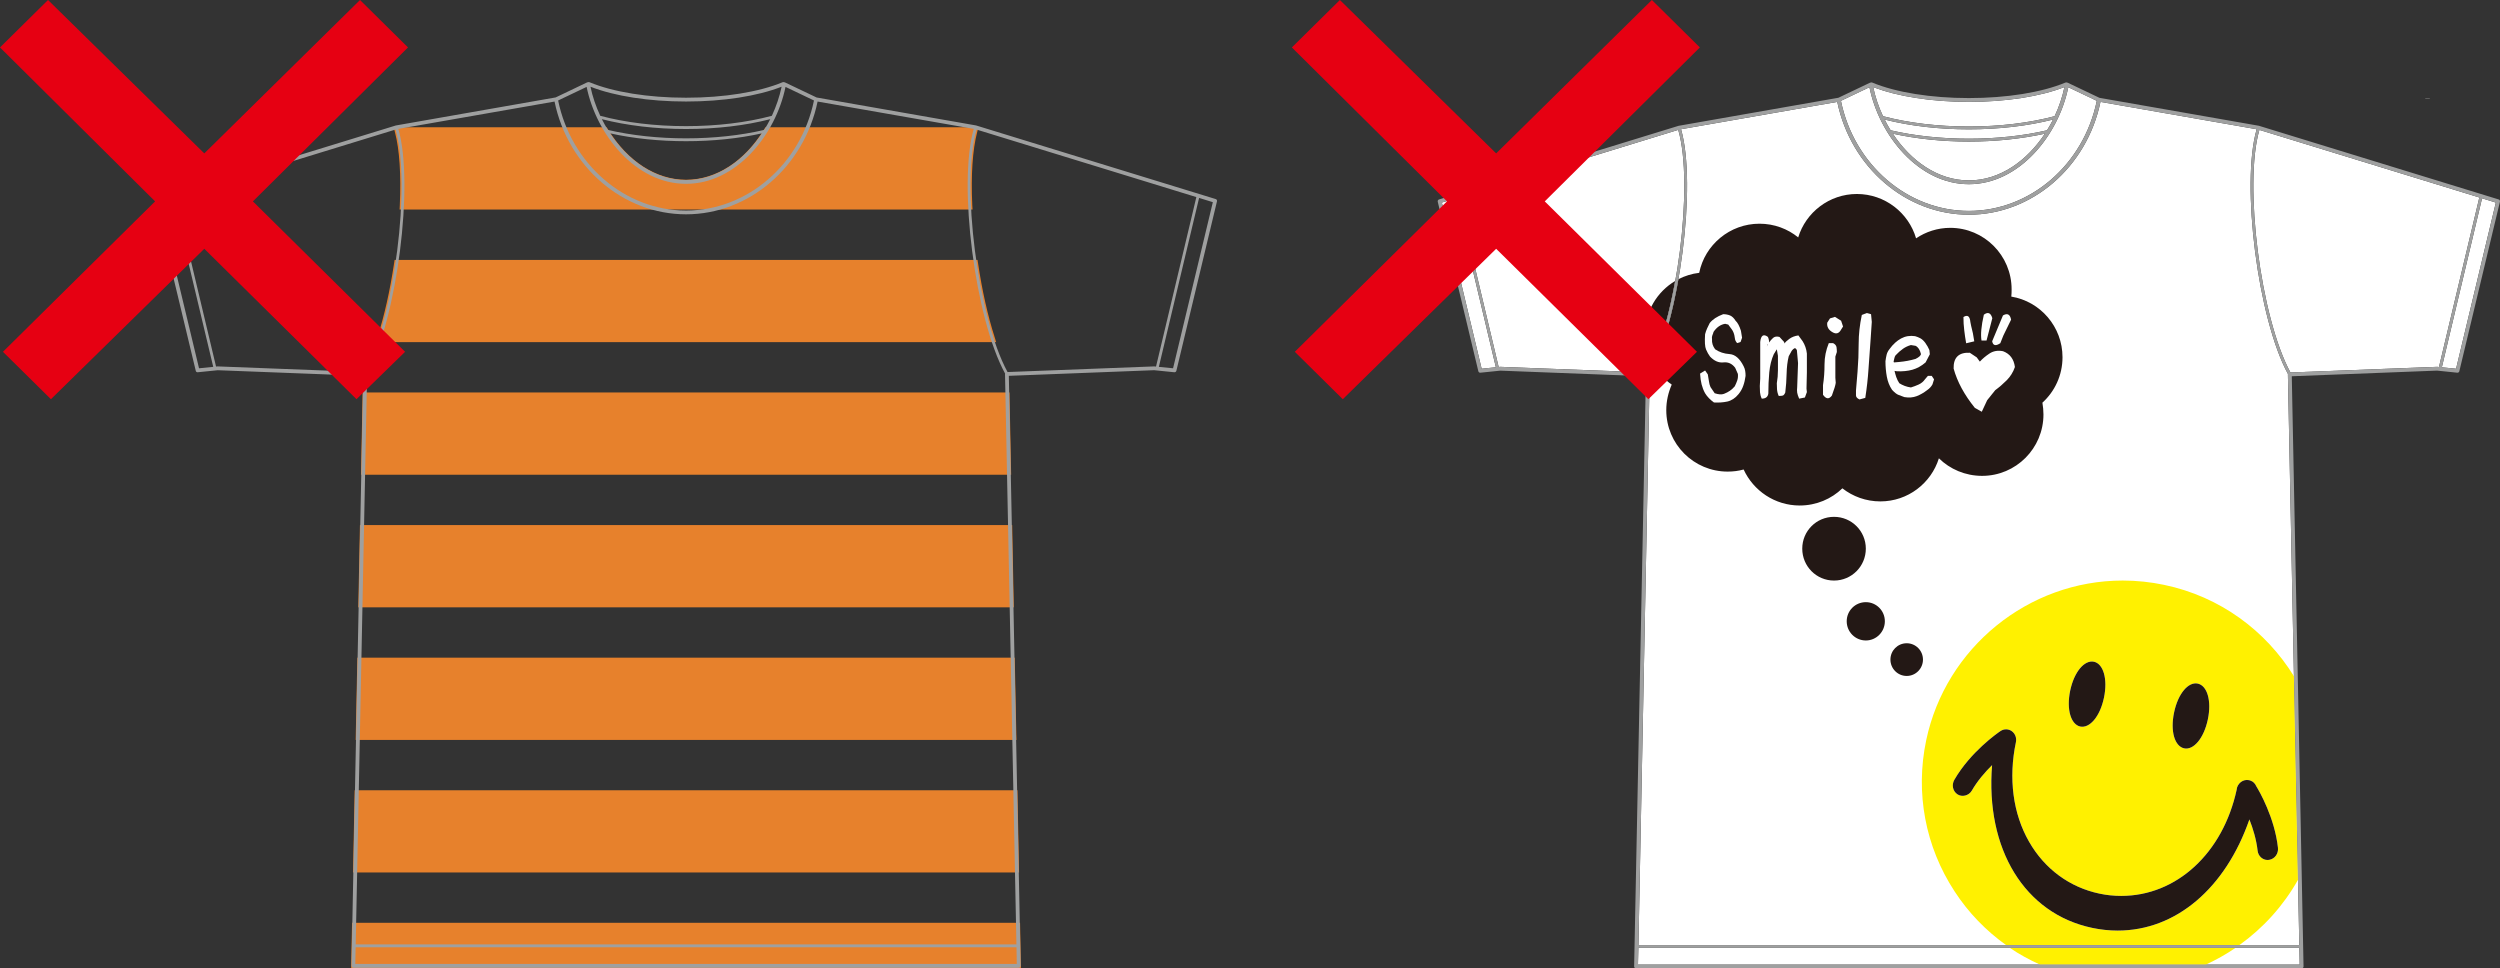 <?xml version="1.0" encoding="utf-8"?>
<!-- Generator: Adobe Illustrator 24.0.1, SVG Export Plug-In . SVG Version: 6.00 Build 0)  -->
<!DOCTYPE svg PUBLIC "-//W3C//DTD SVG 1.1//EN" "http://www.w3.org/Graphics/SVG/1.1/DTD/svg11.dtd">
<svg version="1.1" id="レイヤー_1" xmlns:x="http://ns.adobe.com/Extensibility/1.0/" xmlns:i="http://ns.adobe.com/AdobeIllustrator/10.0/" xmlns:graph="http://ns.adobe.com/Graphs/1.0/"
	 xmlns="http://www.w3.org/2000/svg" xmlns:xlink="http://www.w3.org/1999/xlink" x="0px" y="0px" width="578px" height="223.898px"
	 viewBox="0 0 578 223.898" style="enable-background:new 0 0 578 223.898;" xml:space="preserve">
<rect x="0" y="0" width="578" height="223.898" fill="#333333" stroke="none"/>
<style type="text/css">
	.st0{fill:none;stroke:#727171;stroke-width:0.15;stroke-miterlimit:10;}
	.st1{fill:#E7812C;}
	.st2{fill:#9FA0A0;}
	.st3{fill:#FFFFFF;}
	.st4{fill:#FFF100;}
	.st5{fill:#231815;}
	.st6{fill:#E60012;}
</style>
<g>
	<line class="st0" x1="560.723" y1="22.796" x2="561.768" y2="22.796"/>
	<g>
		<path class="st1" d="M235.236,182.707H81.994l-0.369,19.013h153.98L235.236,182.707z M234.608,152.049H82.617l-0.387,19.017
			h152.773L234.608,152.049z M235.837,213.359H81.392l-0.215,10.464h154.871L235.837,213.359z M229.936,77.865
			c-1.563-4.865-2.872-10.731-3.807-16.971l-0.123-0.804H91.228l-0.119,0.804C90.174,67.129,88.861,73,87.302,77.865l-0.387,1.238
			h143.398L229.936,77.865z M234.02,121.392H83.219l-0.386,19.022h151.556L234.02,121.392z M92.435,47.458l-0.048,0.992h132.465
			l-0.061-0.992c-0.325-7.03,0.079-12.848,1.115-16.835l0.307-1.194h-49.244l-0.29,0.457c-4.536,7.416-11.131,11.671-18.06,11.671
			c-6.938,0-13.524-4.255-18.073-11.671l-0.281-0.457H91.012l0.312,1.194C92.369,34.61,92.756,40.428,92.435,47.458 M233.392,90.739
			H83.838L83.46,109.76h150.318L233.392,90.739z"/>
		<path class="st2" d="M271.212,85.147l-3.285-0.325l9.305-39.061l3.175,0.983L271.212,85.147z M232.945,86.016
			c-6.893-12.65-10.841-43.553-7.17-56.063l50.82,15.614l-9.322,39.184l-0.417-0.039L232.945,86.016z M82.145,222.867l0.079-3.86
			h152.79l0.066,3.86H82.145z M50.302,84.712l-0.351,0.035l-9.322-39.18l50.825-15.619c3.666,12.514-0.268,43.418-7.162,56.068
			L50.302,84.712z M36.813,46.744l3.183-0.983l9.304,39.057l-3.284,0.329L36.813,46.744z M180.711,20.047
			c-0.474,2.275-1.247,4.545-2.257,6.727c-5.849,1.563-12.694,2.389-19.838,2.389c-7.144,0-13.994-0.826-19.834-2.389
			c-1.023-2.182-1.791-4.452-2.266-6.727c5.541,2.178,13.542,3.425,22.099,3.425C167.179,23.472,175.17,22.225,180.711,20.047
			 M176.171,30.827c-4.071,6.182-10.297,10.797-17.555,10.797c-7.254,0-13.48-4.615-17.572-10.797
			c5.352,1.194,11.39,1.818,17.572,1.818C164.803,32.645,170.841,32.021,176.171,30.827 M176.681,30.037
			c-5.449,1.273-11.68,1.949-18.064,1.949c-6.389,0-12.624-0.676-18.077-1.949c-0.496-0.804-0.962-1.638-1.388-2.485
			c5.778,1.48,12.488,2.275,19.465,2.275c6.99,0,13.682-0.795,19.461-2.275C177.656,28.399,177.186,29.233,176.681,30.037
			 M158.617,42.502c11.614,0,20.712-11.298,22.995-22.411l6.578,3.14c-3.038,14.758-15.421,25.445-29.573,25.445
			c-14.156,0-26.543-10.688-29.577-25.445l6.586-3.14C137.9,31.205,146.998,42.502,158.617,42.502 M232.379,86.385
			c-0.008,0.031-0.017,0.057-0.017,0.088v0.004v0.009l2.635,131.863H82.241l2.63-131.863v-0.009v-0.004
			c0-0.031-0.004-0.057-0.017-0.088v-0.018c6.959-12.72,10.929-43.896,7.24-56.568l36.115-6.323
			c3.127,15.135,15.856,26.073,30.407,26.073c14.539,0,27.281-10.938,30.411-26.073l36.106,6.319
			c-3.688,12.672,0.281,43.852,7.245,56.572V86.385z M281.074,46.024L225.657,29l-36.853-6.459l-7.333-3.495
			c-0.013-0.004-0.031-0.004-0.04-0.009c-0.035-0.004-0.053-0.017-0.061-0.022h-0.044c-0.017,0-0.027-0.009-0.048-0.009
			c-0.105-0.039-0.215-0.048-0.329,0c-5.453,2.279-13.581,3.587-22.332,3.587c-8.755,0-16.883-1.309-22.332-3.587
			c-0.119-0.044-0.228-0.044-0.334,0c-0.018,0-0.035,0.009-0.039,0.009h-0.053c-0.008,0.004-0.035,0.017-0.061,0.022
			c0,0.005-0.035,0.005-0.053,0.009l-7.271,3.478l-36.954,6.485L36.154,46.024c-0.215,0.066-0.342,0.294-0.294,0.523l9.401,39.184
			c0.035,0.215,0.242,0.36,0.461,0.334l4.623-0.47L83.98,86.89l-2.718,136.408c0,0.118,0.044,0.237,0.127,0.316
			c0.079,0.097,0.198,0.136,0.32,0.136h153.817c0.11,0,0.25-0.04,0.316-0.136c0.079-0.079,0.136-0.198,0.132-0.316L233.244,86.89
			l33.586-1.3l4.672,0.474c0.215,0.026,0.422-0.119,0.474-0.334l9.388-39.184C281.417,46.318,281.298,46.09,281.074,46.024"/>
	</g>
	<g>
		<path class="st3" d="M567.842,85.248l-3.286-0.325l9.298-39.074l3.18,0.984L567.842,85.248z M529.546,86.114
			c-6.896-12.654-10.836-43.563-7.173-56.081l50.845,15.624l-9.334,39.197l-0.404-0.044L529.546,86.114z M378.705,223.013
			l0.088-3.861h152.821l0.075,3.861H378.705z M346.853,84.809l-0.36,0.044l-9.325-39.197l50.836-15.628
			c3.672,12.523-0.263,43.431-7.155,56.085L346.853,84.809z M333.359,46.833l3.189-0.984l9.294,39.065l-3.285,0.334L333.359,46.833z
			 M477.299,20.128c-0.479,2.271-1.243,4.551-2.262,6.733c-5.851,1.555-12.698,2.385-19.836,2.385
			c-7.146,0-14.007-0.83-19.858-2.385c-1.014-2.183-1.787-4.462-2.258-6.733c5.543,2.179,13.555,3.431,22.115,3.431
			C463.762,23.559,471.761,22.307,477.299,20.128 M472.771,30.911c-4.085,6.184-10.322,10.796-17.569,10.796
			c-7.256,0-13.502-4.612-17.578-10.796c5.345,1.181,11.394,1.823,17.578,1.823C461.377,32.734,467.426,32.093,472.771,30.911
			 M473.276,30.12c-5.455,1.274-11.692,1.946-18.074,1.946c-6.391,0-12.637-0.672-18.092-1.946
			c-0.496-0.812-0.971-1.638-1.379-2.481c5.789,1.476,12.487,2.266,19.471,2.266c6.984,0,13.682-0.791,19.475-2.271
			C474.247,28.482,473.777,29.308,473.276,30.12 M455.202,42.59c11.626,0,20.727-11.301,22.989-22.423l6.584,3.14
			c-3.031,14.767-15.408,25.453-29.573,25.453c-14.165,0-26.551-10.686-29.578-25.453l6.588-3.14
			C434.474,31.289,443.571,42.59,455.202,42.59 M528.979,86.487c-0.009,0.031-0.018,0.062-0.018,0.088v0.004v0.004l2.635,131.914
			H378.811l2.605-131.914v-0.004v-0.004c0.009-0.026-0.009-0.057-0.009-0.088v-0.018c6.957-12.725,10.932-43.906,7.252-56.59
			l36.113-6.32c3.141,15.136,15.883,26.081,30.43,26.081c14.543,0,27.28-10.946,30.43-26.081l36.109,6.32
			c-3.69,12.68,0.29,43.866,7.238,56.59V86.487z"/>
		<path class="st4" d="M524.645,198.794l-0.382,0.035c-1.159,0-2.165-0.918-2.293-2.135c-0.29-2.6-1.072-5.139-1.906-7.247
			c-5.53,15.935-16.994,25.704-30.443,25.704c-1.95,0-3.931-0.206-5.894-0.624c-15.646-3.285-24.716-18.228-23.152-37.624
			c-1.625,1.599-3.382,3.619-4.696,5.903c-0.667,1.147-2.24,1.551-3.303,0.848c-1.089-0.72-1.397-2.187-0.729-3.356
			c3.725-6.439,9.962-10.801,10.665-11.271c0.817-0.558,1.898-0.527,2.657,0.053c0.756,0.575,1.107,1.546,0.909,2.495
			c-1.757,8.354-0.685,16.541,3.039,23.025c3.593,6.294,9.382,10.564,16.282,12.013c1.656,0.351,3.347,0.523,5.016,0.523
			c12.803,0,23.534-9.878,26.71-24.579c0.013-0.589,0.373-1.287,0.957-1.739c0.558-0.422,1.239-0.575,1.889-0.439l0.272,0.079
			c0.097,0.031,0.167,0.066,0.224,0.092c0.457,0.154,0.936,0.637,1.195,1.252c0.641,1.024,4.247,7.26,5.007,14.231
			C526.81,197.366,525.923,198.583,524.645,198.794 M478.631,159.663c0.935-4.406,3.329-7.12,5.482-6.668
			c2.143,0.453,3.241,3.896,2.323,8.31c-0.927,4.406-3.321,7.111-5.482,6.668C478.82,167.516,477.713,164.077,478.631,159.663
			 M502.653,164.714c0.927-4.41,3.316-7.124,5.464-6.668c2.161,0.452,3.259,3.896,2.332,8.306c-0.936,4.41-3.329,7.115-5.464,6.663
			C502.815,172.563,501.726,169.124,502.653,164.714 M500.377,135.228c-3.167-0.667-6.391-1.006-9.606-1.006
			c-21.825,0-40.932,15.527-45.434,36.926c-2.556,12.145-0.224,24.566,6.571,34.954c3.198,4.919,7.256,9.079,11.89,12.395h53.951
			c5.526-3.953,10.168-9.092,13.546-15.078l-0.935-47.072C523.894,145.875,513.348,137.947,500.377,135.228 M471.639,223.013h38.349
			c2.398-1.094,4.691-2.389,6.852-3.861h-52.167C466.869,220.645,469.21,221.915,471.639,223.013"/>
		<path class="st5" d="M440.831,148.719c-2.091,0-3.764,1.691-3.764,3.778c0,2.078,1.674,3.782,3.764,3.782
			c2.078,0,3.76-1.704,3.76-3.782C444.591,150.411,442.909,148.719,440.831,148.719 M431.387,139.219
			c-2.464,0-4.427,1.981-4.427,4.419c0,2.442,1.963,4.44,4.427,4.44c2.42,0,4.392-1.998,4.392-4.44
			C435.78,141.2,433.808,139.219,431.387,139.219 M476.852,82.589c0-7.045-5.126-12.913-11.837-14.016
			c0.061-0.545,0.07-1.116,0.07-1.669c0-7.858-6.355-14.227-14.191-14.227c-2.925,0-5.662,0.914-7.897,2.425
			c-1.726-5.903-7.199-10.252-13.686-10.252c-6.373,0-11.802,4.243-13.568,10.041c-2.42-1.981-5.552-3.171-8.952-3.171
			c-6.861,0-12.636,4.884-13.937,11.358c-1.708,0.198-3.321,0.712-4.805,1.467c-1.34,7.669-3.303,14.868-5.679,19.981
			c1.063,1.739,2.46,3.246,4.133,4.392c-0.787,1.81-1.261,3.804-1.261,5.912c0,7.858,6.364,14.204,14.191,14.204
			c1.296,0,2.539-0.162,3.694-0.487c2.258,4.915,7.225,8.327,12.957,8.327c3.852,0,7.344-1.524,9.874-3.971
			c2.416,1.889,5.464,3.022,8.785,3.022c6.355,0,11.736-4.199,13.528-9.962c2.565,2.512,6.097,4.058,9.993,4.058
			c7.822,0,14.183-6.356,14.183-14.205c0-0.922-0.097-1.827-0.242-2.714C475.051,90.512,476.852,86.77,476.852,82.589
			 M380.327,77.195c0,2.398,0.593,4.656,1.638,6.637c2.205-4.915,4.041-11.662,5.336-18.869
			C383.134,67.44,380.327,71.986,380.327,77.195 M431.379,126.846c0-4.072-3.294-7.353-7.353-7.353
			c-4.067,0-7.344,3.281-7.344,7.353c0,4.089,3.277,7.379,7.344,7.379C428.085,134.225,431.379,130.935,431.379,126.846"/>
		<path class="st2" d="M567.842,85.247l-3.286-0.325l9.298-39.074l3.185,0.984L567.842,85.247z M529.545,86.112
			c-6.896-12.65-10.836-43.563-7.172-56.076l50.845,15.619l-9.334,39.197l-0.4-0.039L529.545,86.112z M378.705,223.011l0.088-3.861
			h152.821l0.075,3.861H378.705z M346.852,84.812l-0.36,0.039l-9.325-39.197l50.837-15.627c3.672,12.522-0.264,43.435-7.151,56.085
			L346.852,84.812z M333.358,46.831l3.193-0.984l9.29,39.065l-3.286,0.334L333.358,46.831z M477.303,20.126
			c-0.483,2.275-1.247,4.55-2.266,6.734c-5.851,1.559-12.698,2.385-19.836,2.385c-7.146,0-14.007-0.826-19.857-2.385
			c-1.015-2.183-1.783-4.458-2.258-6.734c5.543,2.179,13.555,3.43,22.115,3.43C463.766,23.557,471.76,22.305,477.303,20.126
			 M472.77,30.909c-4.08,6.184-10.317,10.796-17.569,10.796c-7.256,0-13.502-4.612-17.578-10.796
			c5.345,1.186,11.394,1.823,17.578,1.823C461.381,32.732,467.429,32.095,472.77,30.909 M473.28,30.119
			c-5.46,1.274-11.697,1.95-18.079,1.95c-6.391,0-12.636-0.676-18.092-1.95c-0.496-0.808-0.971-1.638-1.379-2.482
			c5.789,1.48,12.487,2.271,19.471,2.271c6.984,0,13.686-0.791,19.475-2.275C474.246,28.48,473.776,29.311,473.28,30.119
			 M455.201,42.589c11.626,0,20.728-11.301,22.994-22.418l6.579,3.141c-3.031,14.762-15.408,25.453-29.573,25.453
			c-14.161,0-26.552-10.691-29.577-25.453l6.588-3.141C434.478,31.287,443.57,42.589,455.201,42.589 M528.978,86.485
			c-0.009,0.031-0.017,0.061-0.017,0.088v0.004v0.009l2.636,131.91H378.81l2.605-131.91v-0.009v-0.004
			c0.009-0.026-0.005-0.057-0.005-0.088v-0.018c6.957-12.725,10.928-43.905,7.247-56.586l36.118-6.325
			c3.136,15.14,15.878,26.086,30.425,26.086c14.543,0,27.28-10.946,30.43-26.086l36.109,6.325
			c-3.689,12.676,0.29,43.861,7.238,56.586V86.485z M577.689,46.111l-55.435-17.033l-36.856-6.457l-7.335-3.492
			c-0.018-0.013-0.031-0.009-0.039-0.013c-0.027,0-0.053-0.018-0.07-0.022c-0.018,0-0.035,0.004-0.044,0.004
			c-0.009-0.004-0.026-0.013-0.044-0.013c-0.101-0.048-0.22-0.048-0.325,0c-5.455,2.28-13.594,3.589-22.339,3.589
			c-8.749,0-16.888-1.309-22.348-3.589c-0.101-0.048-0.22-0.048-0.343,0c-0.009,0-0.018,0.009-0.027,0.013
			c-0.013,0-0.031-0.004-0.039-0.004c-0.026,0.004-0.044,0.022-0.07,0.022c-0.009,0.004-0.026,0-0.044,0.013l-7.291,3.474
			l-36.957,6.488l-55.374,17.02c-0.224,0.07-0.351,0.294-0.303,0.523l9.386,39.197c0.062,0.219,0.25,0.36,0.47,0.338l4.616-0.474
			l33.663,1.296l-2.728,136.456c0,0.118,0.044,0.233,0.136,0.312c0.079,0.092,0.189,0.141,0.312,0.141h153.875
			c0.128,0,0.233-0.048,0.316-0.141c0.088-0.079,0.128-0.193,0.128-0.312L529.861,86.99l33.588-1.304l4.682,0.483
			c0.206,0.022,0.413-0.119,0.466-0.338l9.391-39.197C578.04,46.405,577.922,46.181,577.689,46.111"/>
		<path class="st3" d="M396.267,93.054c-0.9-0.65-1.577-1.362-2.051-2.135c-0.36-0.654-0.624-1.34-0.804-2.051
			c-0.176-0.712-0.303-1.546-0.356-2.495l1.16-0.716l0.628,0.896c0.11,0.588,0.207,1.129,0.263,1.603
			c0.053,0.479,0.18,0.927,0.36,1.335l0.971,1.428c0.909,0.299,1.612,0.343,2.152,0.136c0.531-0.206,0.988-0.448,1.375-0.716
			c0.395-0.272,0.764-0.606,1.116-1.028c0.237-0.47,0.426-0.931,0.58-1.379c0.149-0.448,0.189-0.935,0.14-1.476l-0.628-1.423
			c-0.711-0.953-1.621-1.366-2.719-1.243c-1.098,0.119-2.117-0.334-3.088-1.344c-0.352-0.47-0.663-1.023-0.927-1.652
			c-0.268-0.619-0.334-1.792-0.224-3.522c0.114-0.47,0.285-0.94,0.487-1.384c0.215-0.444,0.404-0.848,0.584-1.199
			c0.655-0.83,1.682-1.515,3.114-2.051c0.593,0,1.133,0.11,1.612,0.307c0.474,0.215,0.887,0.615,1.247,1.204
			c0.47,0.426,0.892,1.199,1.243,2.323l0.264,1.608l-0.343,0.979l-0.804,0.268c-0.303-0.36-0.457-0.685-0.492-0.979
			c-0.031-0.299-0.075-0.571-0.136-0.804c-0.119-0.532-0.316-1.015-0.624-1.423c-0.294-0.422-0.567-0.773-0.799-1.081l-0.72-0.176
			c-1.063,0.176-1.955,0.804-2.679,1.876c-0.057,0.237-0.136,0.492-0.263,0.76c-0.11,0.268-0.145,0.58-0.088,0.935
			c-0.057,0.83,0.18,1.604,0.72,2.315c0.953,0.659,2.069,1.032,3.347,1.116c1.278,0.092,2.35,1.028,3.242,2.811
			c0.189,0.356,0.303,0.716,0.36,1.068c0.061,0.36,0.088,0.746,0.088,1.164c-0.119,0.835-0.281,1.59-0.531,2.267
			c-0.233,0.69-0.593,1.326-1.072,1.924c-0.773,0.949-1.656,1.524-2.626,1.739C398.358,93.045,397.347,93.115,396.267,93.054"/>
		<path class="st3" d="M407.316,92.166c-0.25-0.531-0.36-1.023-0.404-1.471c-0.026-0.448-0.044-0.935-0.044-1.467l0.097-1.7v-8.464
			c0.162-1.55,0.764-1.932,1.783-1.164c0.224,0.536,0.325,1.067,0.259,1.599c-0.061,0.54-0.145,0.54-0.259,0l-0.272,0.633
			l0.444-0.804c0.303-0.474,0.646-0.874,1.024-1.208c0.391-0.325,0.883-0.395,1.476-0.219l1.072,1.164l0.084,0.351
			c0.18-0.298,0.549-0.654,1.116-1.067c0.567-0.417,1.26-0.685,2.095-0.804l0.975,1.335c0.532,0.835,0.87,1.788,0.988,2.851v4.375
			l-0.088,3.742l0.088,0.804l-0.457,1.247l-1.327,0.268c-0.242-0.531-0.386-0.993-0.457-1.384c-0.053-0.378-0.053-0.813,0-1.287
			l0.198-5.534c-0.066-0.531-0.11-1.08-0.145-1.647c-0.035-0.567-0.079-1.032-0.127-1.384c-0.123-0.237-0.268-0.386-0.457-0.444
			c-0.281,0.119-0.541,0.343-0.764,0.668c-0.198,0.325-0.408,0.729-0.659,1.204c-0.294,1.19-0.457,2.53-0.488,4.014
			c-0.027,1.493-0.141,2.943-0.312,4.37c-0.18,0.417-0.369,0.654-0.584,0.711c-0.202,0.066-0.522,0.088-0.931,0.088
			c-0.241-0.536-0.36-1.054-0.395-1.559c-0.026-0.501-0.044-0.971-0.044-1.384c0.171-0.949,0.259-1.963,0.259-3.035V82.27
			l-0.259-1.52l-0.712,1.16c-0.531,1.195-0.883,2.591-1.036,4.194c-0.141,1.599-0.215,3.242-0.215,4.902
			C408.712,91.78,408.207,92.166,407.316,92.166"/>
		<path class="st3" d="M423.71,76.827c-0.953-0.531-1.375-1.274-1.252-2.227l0.632-0.984l1.151-0.356l1.423,0.892l0.448,1.339
			l-0.448,0.712C425.186,77.095,424.532,77.302,423.71,76.827 M421.479,91.274v-2.231c0.242-1.537,0.351-3.149,0.351-4.814
			c0-1.66,0.334-3.294,0.988-4.902h0.984c0.474,0.237,0.729,0.549,0.8,0.936c0.053,0.386,0.079,0.76,0.079,1.116l-0.347,1.067v4.902
			l0.088,1.164c-0.062,0.531-0.36,1.515-0.892,2.943C422.867,92.35,422.191,92.28,421.479,91.274"/>
		<path class="st3" d="M429.912,92.351c-0.531-0.246-0.808-0.553-0.808-0.944v-1.111l0.36-4.37c0.176-2.135,0.259-4.291,0.259-6.469
			c0-2.166,0.25-4.379,0.729-6.637l1.151-0.448l0.984,0.268l0.171,1.783l-0.263,3.927c-0.171,2.438-0.343,4.757-0.497,6.953
			c-0.14,2.2-0.395,4.432-0.746,6.689L429.912,92.351z"/>
		<path class="st3" d="M442.875,82.982c0.83-0.413,1.243-0.799,1.243-1.155c-0.233-0.953-0.65-1.581-1.243-1.875l-1.072-0.176
			c-0.655,0.176-1.278,0.47-1.88,0.892c-0.584,0.417-1.15,0.918-1.691,1.515c-0.118,0.176-0.207,0.395-0.263,0.663
			c-0.062,0.272-0.123,0.523-0.171,0.764l0.084,0.18l1.16-0.097C440.393,83.574,441.676,83.333,442.875,82.982 M440.292,91.81
			c-0.422-0.176-0.857-0.343-1.305-0.488c-0.435-0.149-0.962-0.549-1.551-1.203c-0.602-0.892-0.997-1.902-1.203-3.035
			c-0.206-1.129-0.316-2.319-0.316-3.571c0.07-0.531,0.154-1.032,0.272-1.515c0.123-0.474,0.355-0.914,0.698-1.331
			c0.777-1.072,1.664-1.875,2.64-2.411c0.979-0.531,2.069-0.712,3.25-0.531c0.422,0.118,0.817,0.281,1.212,0.488
			c0.378,0.206,0.755,0.549,1.116,1.028c0.413,0.593,0.747,1.151,0.966,1.691l0.105,0.979l-0.979,1.88
			c-0.962,0.83-1.972,1.388-3.044,1.691c-1.063,0.299-2.258,0.413-3.562,0.36l-0.624-0.097v-0.18
			c0.127,0.54,0.263,1.072,0.444,1.607c0.18,0.531,0.43,1.01,0.712,1.432c0.369,0.237,0.773,0.439,1.256,0.624
			c0.47,0.171,0.949,0.294,1.423,0.352c0.598-0.18,1.19-0.404,1.775-0.668c0.602-0.268,1.124-0.694,1.529-1.287l0.623-0.716h0.892
			l0.532,0.795l-0.365,1.164c-0.285,0.532-0.716,0.979-1.247,1.34c-0.768,0.597-1.568,1.054-2.394,1.379
			C442.299,91.911,441.355,91.99,440.292,91.81"/>
		<path class="st3" d="M460.59,78.899l2.495-5.969c1.023-0.597,1.638-0.272,1.88,0.975l-1.783,3.654l-0.712,1.788
			C461.407,80.059,460.779,79.914,460.59,78.899 M458.126,78.737c-0.237-1.37-0.057-3.36,0.54-5.978
			c0.944-0.712,1.599-0.444,1.959,0.804l-1.339,5.174H458.126z M454.577,79.365c-0.18-1.01-0.334-2.021-0.448-3.035
			c-0.127-1.006-0.18-2.02-0.18-3.031c0.953-0.593,1.476-0.207,1.603,1.164l0.176,0.883c0.299,1.076,0.54,2.267,0.721,3.571
			L454.577,79.365z M458.187,95.199l-1.594-0.892c-2.455-3.035-4.085-6.066-4.915-9.092c-0.07-2.556,1.19-3.777,3.738-3.659
			l1.603,1.067l0.72,0.984c0.593-0.65,1.331-1.278,2.231-1.875c0.892-0.589,1.933-0.769,3.123-0.536
			c1.599,0.597,2.517,1.818,2.754,3.659c-0.404,1.19-1.045,2.214-1.911,3.079c-0.861,0.861-1.735,1.616-2.635,2.271l-1.862,2.319
			L458.187,95.199z"/>
		<path class="st5" d="M521.662,181.801c-0.259-0.619-0.738-1.098-1.195-1.252c-0.057-0.026-0.128-0.061-0.22-0.097l-0.277-0.075
			c-0.65-0.136-1.331,0.017-1.884,0.435c-0.584,0.457-0.944,1.155-0.962,1.744c-3.176,14.701-13.906,24.579-26.705,24.579
			c-1.673,0-3.364-0.171-5.021-0.527c-6.896-1.45-12.689-5.715-16.282-12.009c-3.725-6.483-4.797-14.67-3.035-23.025
			c0.193-0.949-0.153-1.924-0.909-2.495c-0.764-0.58-1.845-0.61-2.662-0.053c-0.703,0.47-6.94,4.827-10.665,11.271
			c-0.668,1.168-0.36,2.635,0.729,3.355c1.067,0.703,2.635,0.299,3.303-0.848c1.313-2.284,3.075-4.304,4.695-5.903
			c-1.563,19.397,7.507,34.339,23.152,37.624c1.968,0.417,3.949,0.624,5.894,0.624c13.453,0,24.913-9.769,30.447-25.704
			c0.83,2.108,1.612,4.647,1.902,7.247c0.132,1.216,1.133,2.135,2.293,2.135l0.387-0.035c1.278-0.215,2.161-1.428,2.021-2.763
			C525.909,189.057,522.303,182.82,521.662,181.801 M480.954,167.974c2.165,0.444,4.555-2.262,5.481-6.667
			c0.918-4.414-0.18-7.858-2.324-8.315c-2.152-0.448-4.546,2.266-5.481,6.672C477.712,164.078,478.819,167.517,480.954,167.974
			 M504.984,173.016c2.135,0.452,4.528-2.258,5.464-6.667c0.927-4.406-0.171-7.849-2.333-8.302
			c-2.143-0.457-4.537,2.253-5.464,6.663C501.725,169.125,502.814,172.559,504.984,173.016"/>
	</g>
	<polygon class="st6" points="393.007,10.967 357.147,46.559 392.335,81.336 381.099,92.295 345.911,57.518 310.454,92.295 
		299.36,81.336 334.54,46.559 298.68,10.967 309.782,0 345.911,35.465 381.913,0 	"/>
	<polygon class="st6" points="94.328,10.967 58.468,46.559 93.656,81.336 82.419,92.295 47.231,57.518 11.774,92.295 0.68,81.336 
		35.86,46.559 0,10.967 11.102,0 47.231,35.465 83.234,0 	"/>
</g>
</svg>
